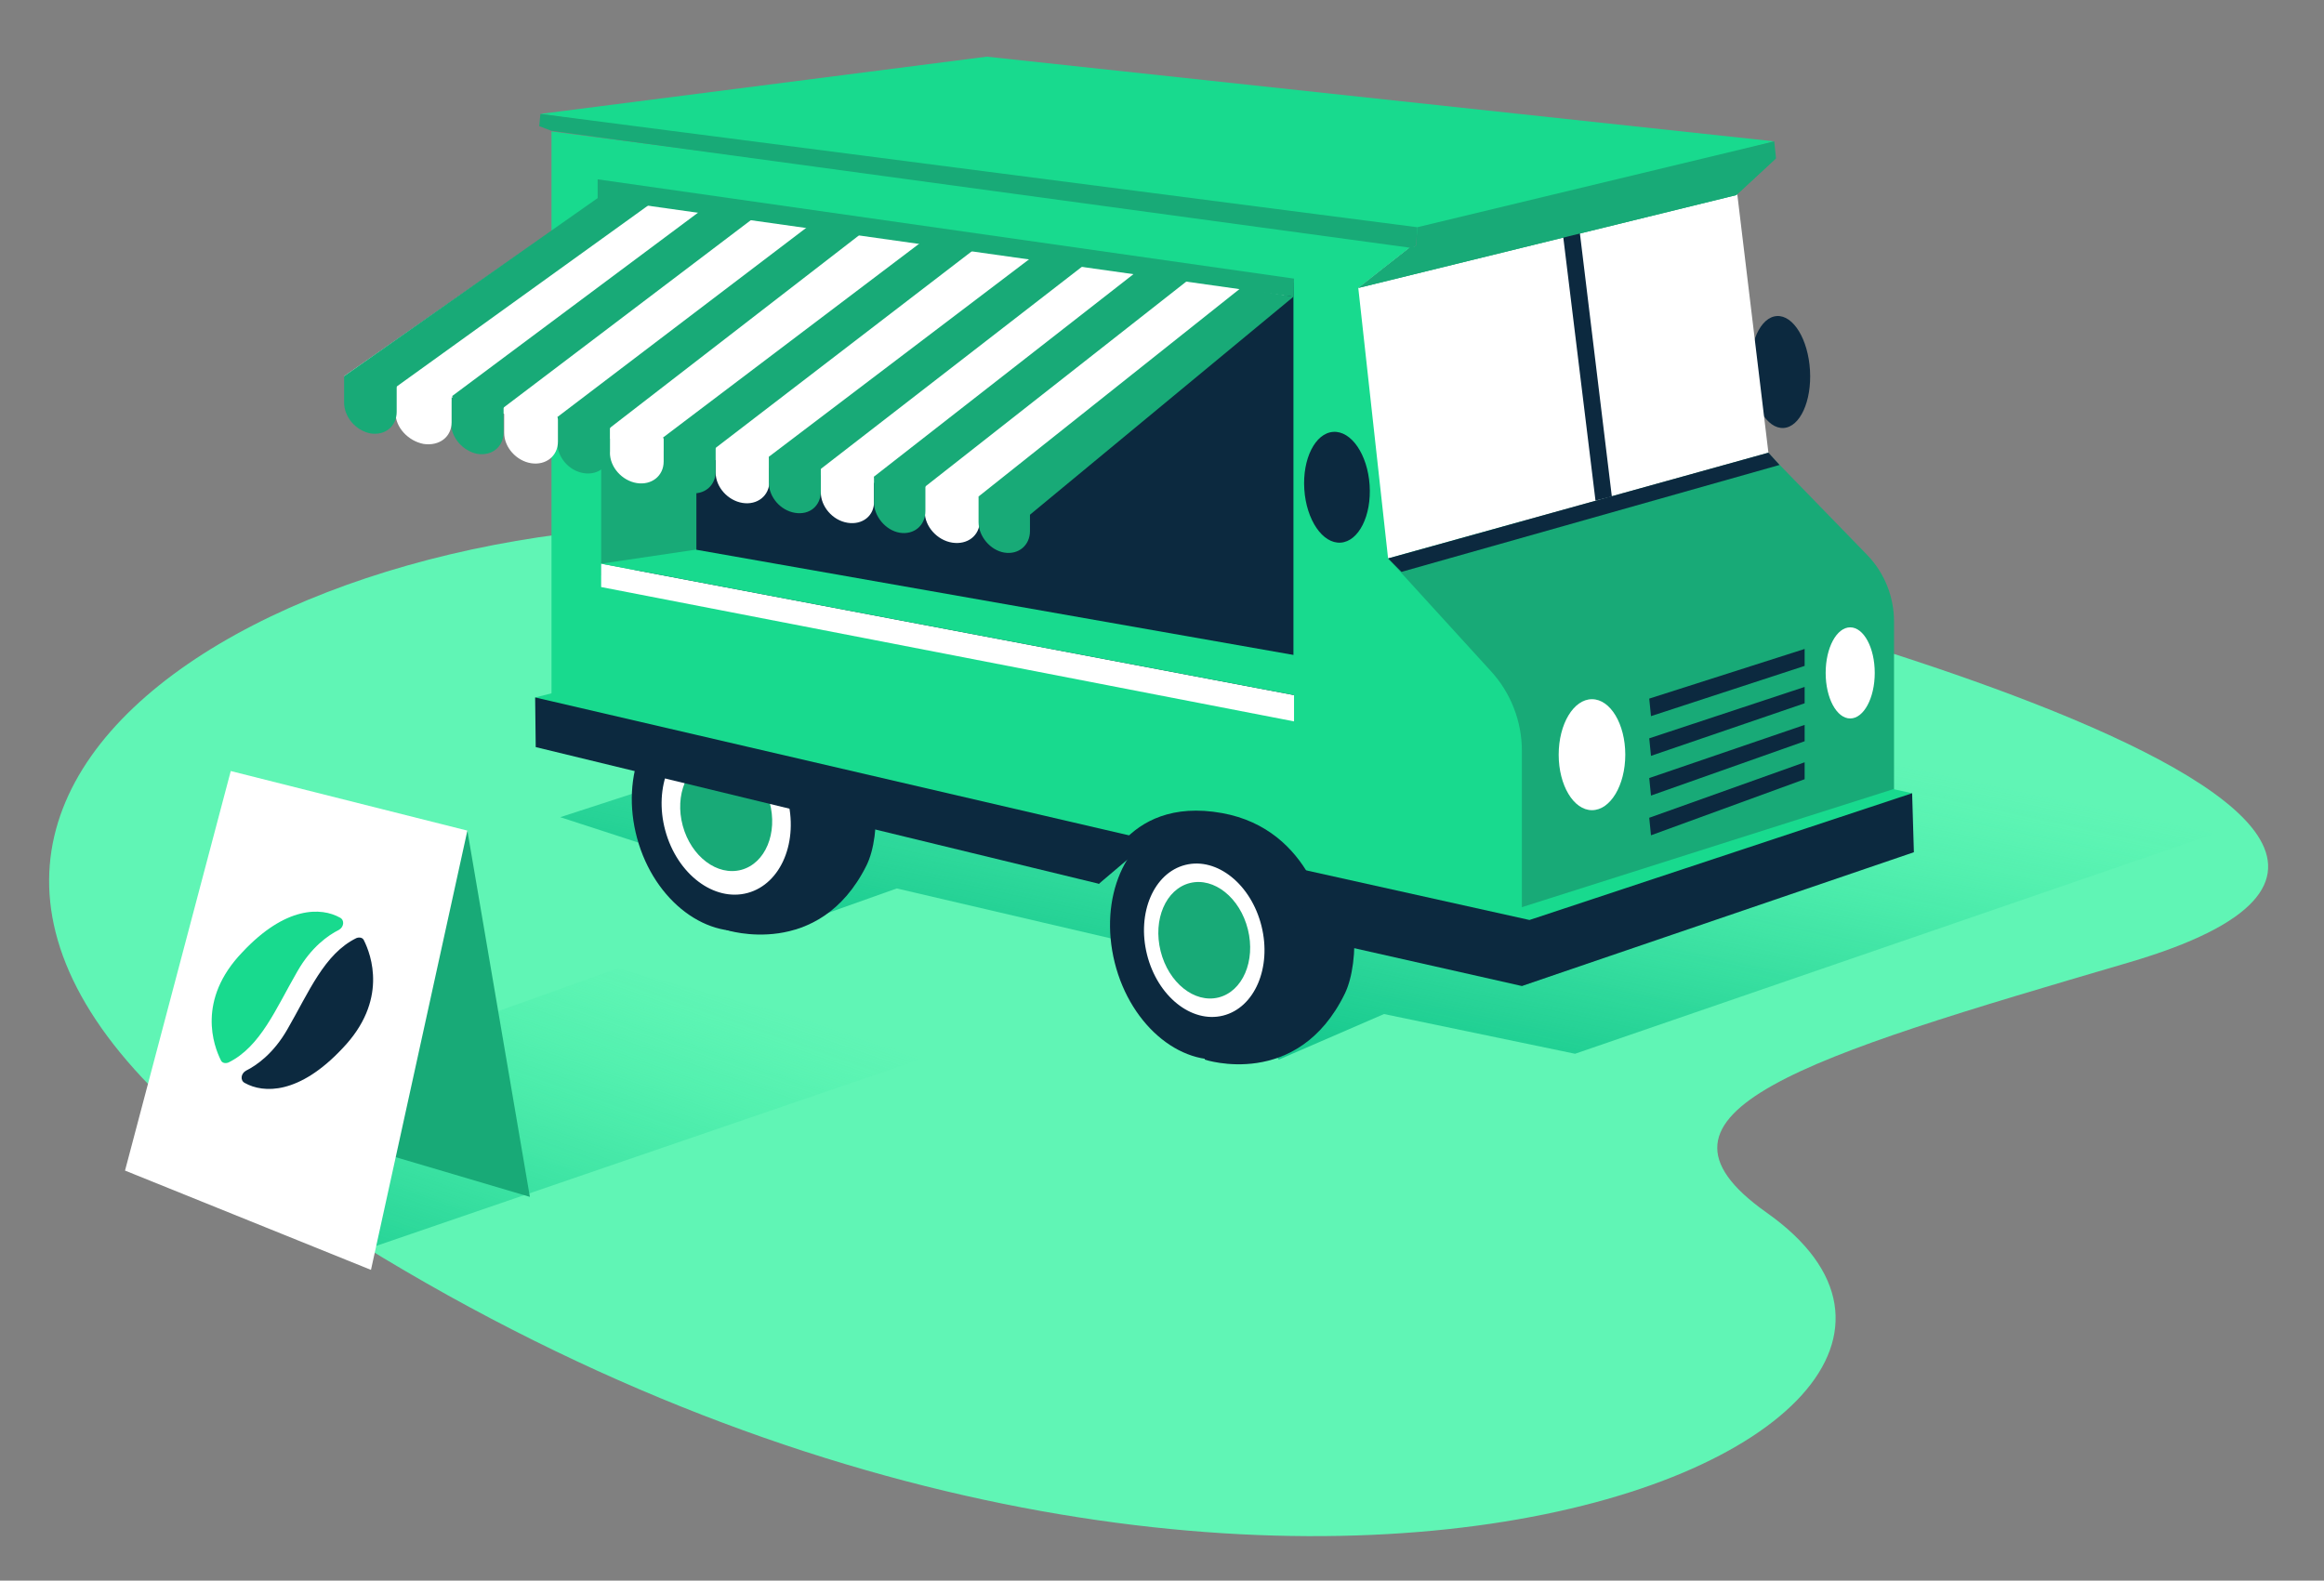 <?xml version="1.0" encoding="utf-8"?>
<!-- Generator: Adobe Illustrator 25.0.1, SVG Export Plug-In . SVG Version: 6.00 Build 0)  -->
<svg version="1.1" id="Layer_1" xmlns="http://www.w3.org/2000/svg" xmlns:xlink="http://www.w3.org/1999/xlink" x="0px" y="0px"
	 viewBox="0 0 397.8 270.6" style="enable-background:new 0 0 397.8 270.6;" xml:space="preserve">
<rect x="0" y="0" width="397.8" height="270.6" fill="#808080" stroke="none"/>
<style type="text/css">
	.st0{fill:#60F5B5;}
	.st1{opacity:0.84;fill:url(#SVGID_1_);}
	.st2{opacity:0.84;fill:url(#SVGID_2_);}
	.st3{fill:#0C293F;}
	.st4{fill:#FFFFFF;}
	.st5{fill:#18AA77;}
	.st6{fill:#18DA8E;}
</style>
<g>
	<g>
		<g>
			<path class="st0" d="M265.5,95.7c0,0,187.8,43,98.8,69.1c-55.2,16.2-86.4,25.5-61.9,42.8c56,39.6-96.9,103.8-255.3-4.1
				c-92.9-63.3,0-118.5,84.6-113.3L265.5,95.7z"/>
			<linearGradient id="SVGID_1_" gradientUnits="userSpaceOnUse" x1="78.838" y1="242.877" x2="106.547" y2="163.169">
				<stop  offset="0" style="stop-color:#00BB82"/>
				<stop  offset="0.272" style="stop-color:#04C085;stop-opacity:0.728"/>
				<stop  offset="0.615" style="stop-color:#11D08E;stop-opacity:0.385"/>
				<stop  offset="0.995" style="stop-color:#25EA9D;stop-opacity:5.303383e-03"/>
				<stop  offset="1" style="stop-color:#25EA9D;stop-opacity:0"/>
			</linearGradient>
			<polygon class="st1" points="63.5,213.6 160.3,180.4 105.7,165.8 37.4,190.2 			"/>
			<linearGradient id="SVGID_2_" gradientUnits="userSpaceOnUse" x1="229.796" y1="187.555" x2="247.328" y2="105.739">
				<stop  offset="0" style="stop-color:#00BB82"/>
				<stop  offset="0.279" style="stop-color:#03BF84;stop-opacity:0.692"/>
				<stop  offset="0.528" style="stop-color:#0BC98A;stop-opacity:0.416"/>
				<stop  offset="0.765" style="stop-color:#1ADC95;stop-opacity:0.153"/>
				<stop  offset="0.904" style="stop-color:#25EA9D;stop-opacity:0"/>
			</linearGradient>
			<path class="st2" d="M381.7,138.2l-179.5-32.9L95.9,139.9l16.6,5.4l24.4,12.7l16.6-5.9l42,9.8l14.6,8.8l8.8,10.7l18-7.8l32.7,6.8
				l114.2-39.3C383.2,140.1,382.5,139.1,381.7,138.2z"/>
			<g>
				<g>
					<g>
						<polygon class="st3" points="188.1,151.3 197.9,143 210.3,136.8 195.5,131.8 183.6,137.3 181.6,145.5 						"/>
						<g>
							<path class="st3" d="M197,142.8l18.3,21.1l11.9-1.1l1.7-11.3l-6.7-10.8l-3.4-2.5C218.8,138.2,206.3,134.6,197,142.8z"/>
							<path class="st3" d="M206.2,181.4c0,0,15.9,5.3,24-11.3c2.7-5.6,2.1-17.7-2.1-22l-9.1-2.2l-6.9,14.4L206.2,181.4z"/>
							
								<ellipse transform="matrix(0.97 -0.242 0.242 0.97 -32.845 54.698)" class="st3" cx="206.2" cy="161" rx="15.8" ry="20.7"/>
							
								<ellipse transform="matrix(0.97 -0.242 0.242 0.97 -32.845 54.698)" class="st4" cx="206.2" cy="161" rx="10.1" ry="13.3"/>
							
								<ellipse transform="matrix(0.97 -0.242 0.242 0.97 -32.845 54.698)" class="st5" cx="206.2" cy="161" rx="7.7" ry="10.1"/>
						</g>
						<g>
							<path class="st3" d="M115.1,121.5l18.3,20.6l11.9-1.1L147,130l-6.7-10.5l-3.4-2.4C136.9,117,124.4,113.5,115.1,121.5z"/>
							<path class="st3" d="M124.3,159.2c0,0,15.9,5.2,24-11c2.7-5.4,2.1-17.3-2.1-21.5l-9.1-2.2l-6.9,14.1L124.3,159.2z"/>
							
								<ellipse transform="matrix(0.965 -0.263 0.263 0.965 -32.283 37.623)" class="st3" cx="124.3" cy="139.3" rx="15.8" ry="20.3"/>
							
								<ellipse transform="matrix(0.965 -0.263 0.263 0.965 -32.283 37.623)" class="st4" cx="124.3" cy="139.3" rx="10.8" ry="14"/>
							
								<ellipse transform="matrix(0.965 -0.263 0.263 0.965 -32.283 37.623)" class="st5" cx="124.3" cy="139.3" rx="7.7" ry="9.9"/>
						</g>
						<polygon class="st6" points="91.6,119.4 95.6,118.4 96.4,123.4 						"/>
						<path class="st6" d="M240.9,41.5l-146.5-19v105.8l93.8,22.9l0-0.1c0,0,3.9-15,21-11.9c15.4,2.8,18.2,18.6,18.6,21.7l32.7,8
							l15.3-43.7L240.9,41.5z"/>
						<path class="st5" d="M260.5,168.8v-40.3c0-5-1.9-9.9-5.3-13.6l-17.6-19.3l65-18.1L319.6,95c3,3.1,4.6,7.2,4.6,11.4v40.1
							L260.5,168.8z"/>
						
							<ellipse transform="matrix(0.998 -5.936597e-02 5.936597e-02 0.998 -3.246 18.21)" class="st3" cx="304.8" cy="63.7" rx="5.1" ry="9.6"/>
						<polygon class="st4" points="302.7,77.5 296.8,28.5 241.3,42.4 232.5,49.3 237.6,95.6 						"/>
						<polygon class="st6" points="92.5,19.5 168.9,9.7 303.7,24.2 240.3,40.7 						"/>
						<polygon class="st5" points="232.5,49.3 242.4,42 242.6,38.9 92.5,19.5 92.3,21.6 94.4,22.4 241.3,42.4 						"/>
						<polygon class="st5" points="303.7,24.2 304,27.1 297.2,33.4 232.5,49.3 242.4,42 242.6,38.9 						"/>
						<polygon class="st3" points="221.4,48.3 221.4,122.9 103.1,99.9 103.1,37.8 106.8,33.6 						"/>
						<polygon class="st5" points="119.2,96 119.2,38.3 102.9,60.5 102.9,98.5 						"/>
						<g>
							<g>
								<g>
									<polygon class="st4" points="219.8,49.9 103.3,33.4 58.9,64.4 116.3,77.9 176.4,86.5 219.9,51.9 									"/>
									<path class="st4" d="M158.3,83.3l0,4.4c0,2.4,2.1,4.8,4.7,5.2l0,0c2.6,0.4,4.7-1.2,4.7-3.7l0-4.4L158.3,83.3z"/>
									<path class="st5" d="M167.5,85l0,4.4c0,2.4,2,4.8,4.4,5.2l0,0c2.4,0.4,4.4-1.2,4.4-3.7l0-4.4L167.5,85z"/>
									<path class="st4" d="M140.5,79.9l0,4.4c0,2.4,2,4.8,4.6,5.2l0,0c2.5,0.4,4.6-1.2,4.5-3.7l0-4.4L140.5,79.9z"/>
									<path class="st4" d="M122.5,76.5l0,4.4c0,2.5,2.1,4.8,4.6,5.2l0,0c2.5,0.4,4.6-1.2,4.6-3.7l0-4.4L122.5,76.5z"/>
									<path class="st5" d="M113.5,74.8l0,4.4c0,2.5,2,4.8,4.5,5.2l0,0c2.5,0.4,4.5-1.2,4.5-3.7l0-4.4L113.5,74.8z"/>
									<path class="st4" d="M104.4,73.1l0,4.4c0,2.5,2.1,4.8,4.6,5.2l0,0c2.5,0.4,4.6-1.2,4.6-3.7l0-4.4L104.4,73.1z"/>
									<path class="st5" d="M95.4,71.4l0,4.4c0,2.5,2,4.8,4.5,5.2l0,0c2.5,0.4,4.5-1.2,4.5-3.7l0-4.4L95.4,71.4z"/>
									<path class="st4" d="M86.3,69.7l0,4.4c0,2.5,2.1,4.8,4.6,5.2l0,0c2.5,0.4,4.6-1.2,4.6-3.7l0-4.4L86.3,69.7z"/>
									<path class="st5" d="M77.2,68l0,4.4c0,2.5,2,4.8,4.5,5.3l0,0c2.5,0.4,4.5-1.2,4.5-3.7l0-4.4L77.2,68z"/>
									<path class="st4" d="M67.7,66.3l0,4.4c0,2.5,2.2,4.8,4.8,5.3l0,0c2.7,0.4,4.8-1.2,4.8-3.7l0-4.4L67.7,66.3z"/>
									<path class="st5" d="M58.9,64.5l0,4.4c0,2.5,2,4.8,4.5,5.3l0,0c2.5,0.4,4.5-1.2,4.5-3.7l0-4.4L58.9,64.5z"/>
									<path class="st5" d="M149.6,81.6l0,4.4c0,2.4,2,4.8,4.4,5.2l0,0c2.4,0.4,4.4-1.2,4.4-3.7l0-4.4L149.6,81.6z"/>
									<path class="st5" d="M131.6,78.2l0,4.4c0,2.5,2,4.8,4.5,5.2l0,0c2.5,0.4,4.4-1.2,4.4-3.7l0-4.4L131.6,78.2z"/>
								</g>
								<polygon class="st5" points="167.5,85 212.4,49.3 221.4,50.8 173.3,90.6 								"/>
								<path class="st5" d="M158.5,83.2l45.2-35.5l-9-1.3l-45.1,35.2C149.6,81.6,152.7,89.3,158.5,83.2z"/>
								<path class="st5" d="M140.6,80.2l45.2-35l-9-1.3l-45.2,34.3C131.6,78.2,134.8,86.4,140.6,80.2z"/>
								<path class="st5" d="M122.6,76.6l43.9-33.7l-9-1.3l-44,33.3C113.5,74.8,116.7,82.7,122.6,76.6z"/>
								<path class="st5" d="M104.6,73.1l43.2-33.4l-9-1.3l-43.4,33C95.4,71.4,98.7,79.3,104.6,73.1z"/>
								<path class="st5" d="M86.3,69.7l43-32.6l-9-1.3l-42.9,32C77.4,67.8,80.4,75.9,86.3,69.7z"/>
								<path class="st5" d="M68,66.1l44.3-31.9l-8.7-1.2L58.9,64.4C58.9,64.4,62.1,72.3,68,66.1z"/>
							</g>
							<polygon class="st5" points="221.4,50.8 102.3,34 102.3,30.7 221.5,47.7 							"/>
						</g>
						<polygon class="st3" points="270.1,37.2 267.4,39.1 273.1,85.7 275.9,85 						"/>
						<polygon class="st5" points="232.5,49.3 241.3,42.4 304,27.1 297.2,33.4 						"/>
						<ellipse class="st4" cx="272.5" cy="129.2" rx="5.7" ry="9.5"/>
						<ellipse class="st4" cx="316.7" cy="115.2" rx="4.2" ry="7.8"/>
						<polygon class="st6" points="327.3,135.8 324.1,135.1 260.2,155.4 226.3,147.1 228.1,149.9 239,154.1 260.2,159.5 324.4,140 
													"/>
						<g>
							<polygon class="st3" points="282.3,119.6 308.9,111.1 308.9,114 282.6,122.6 							"/>
							<polygon class="st3" points="282.3,126.4 308.9,117.6 308.9,120.4 282.6,129.4 							"/>
							<polygon class="st3" points="282.3,133.2 308.9,124.1 308.9,126.9 282.6,136.2 							"/>
							<polygon class="st3" points="282.3,140 308.9,130.5 308.9,133.4 282.6,143 							"/>
						</g>
						<polygon class="st3" points="327.3,135.8 261.8,157.5 222.2,148.7 223.7,160.5 260.5,168.8 327.6,145.9 						"/>
						<path class="st3" d="M188.1,151.3c0,0,3.3-4.7,6.4-8L91.6,119.4l0.1,8.5L188.1,151.3z"/>
						
							<ellipse transform="matrix(0.998 -6.672619e-02 6.672619e-02 0.998 -5.058 15.45)" class="st3" cx="228.8" cy="83.4" rx="5.6" ry="9.5"/>
						<polygon class="st4" points="102.9,100.5 102.9,96.5 221.5,119 221.5,123.5 						"/>
						<polygon class="st6" points="102.9,96.5 119.1,94.1 222.4,112.3 223.1,119.3 						"/>
					</g>
					<polygon class="st3" points="237.6,95.6 239.9,97.9 304.6,79.6 302.7,77.5 					"/>
				</g>
			</g>
			<polygon class="st5" points="80,142.2 90.7,204.9 44.4,191.2 			"/>
			<polygon class="st4" points="39.5,132 21.4,200.4 63.5,217.4 80,142.2 			"/>
		</g>
	</g>
	<g>
		<path class="st3" d="M41.9,185.4c-0.8-0.4-0.7-1.6,0.2-2.1c1.8-0.9,4.7-2.9,7.1-7.1c3.7-6.4,6.3-12.9,11.8-15.6
			c0.5-0.2,1.1-0.1,1.3,0.4c1.2,2.4,4.2,10.3-3.7,18.5C51.2,187.4,45.1,187.2,41.9,185.4z"/>
		<path class="st6" d="M58.2,157.1c0.8,0.4,0.7,1.6-0.2,2.1c-1.8,0.9-4.7,2.9-7.1,7.1c-3.7,6.4-6.3,12.9-11.8,15.6
			c-0.5,0.2-1.1,0.1-1.3-0.4c-1.2-2.4-4.2-10.3,3.7-18.5C48.9,155.1,55,155.3,58.2,157.1z"/>
	</g>
</g>
</svg>
